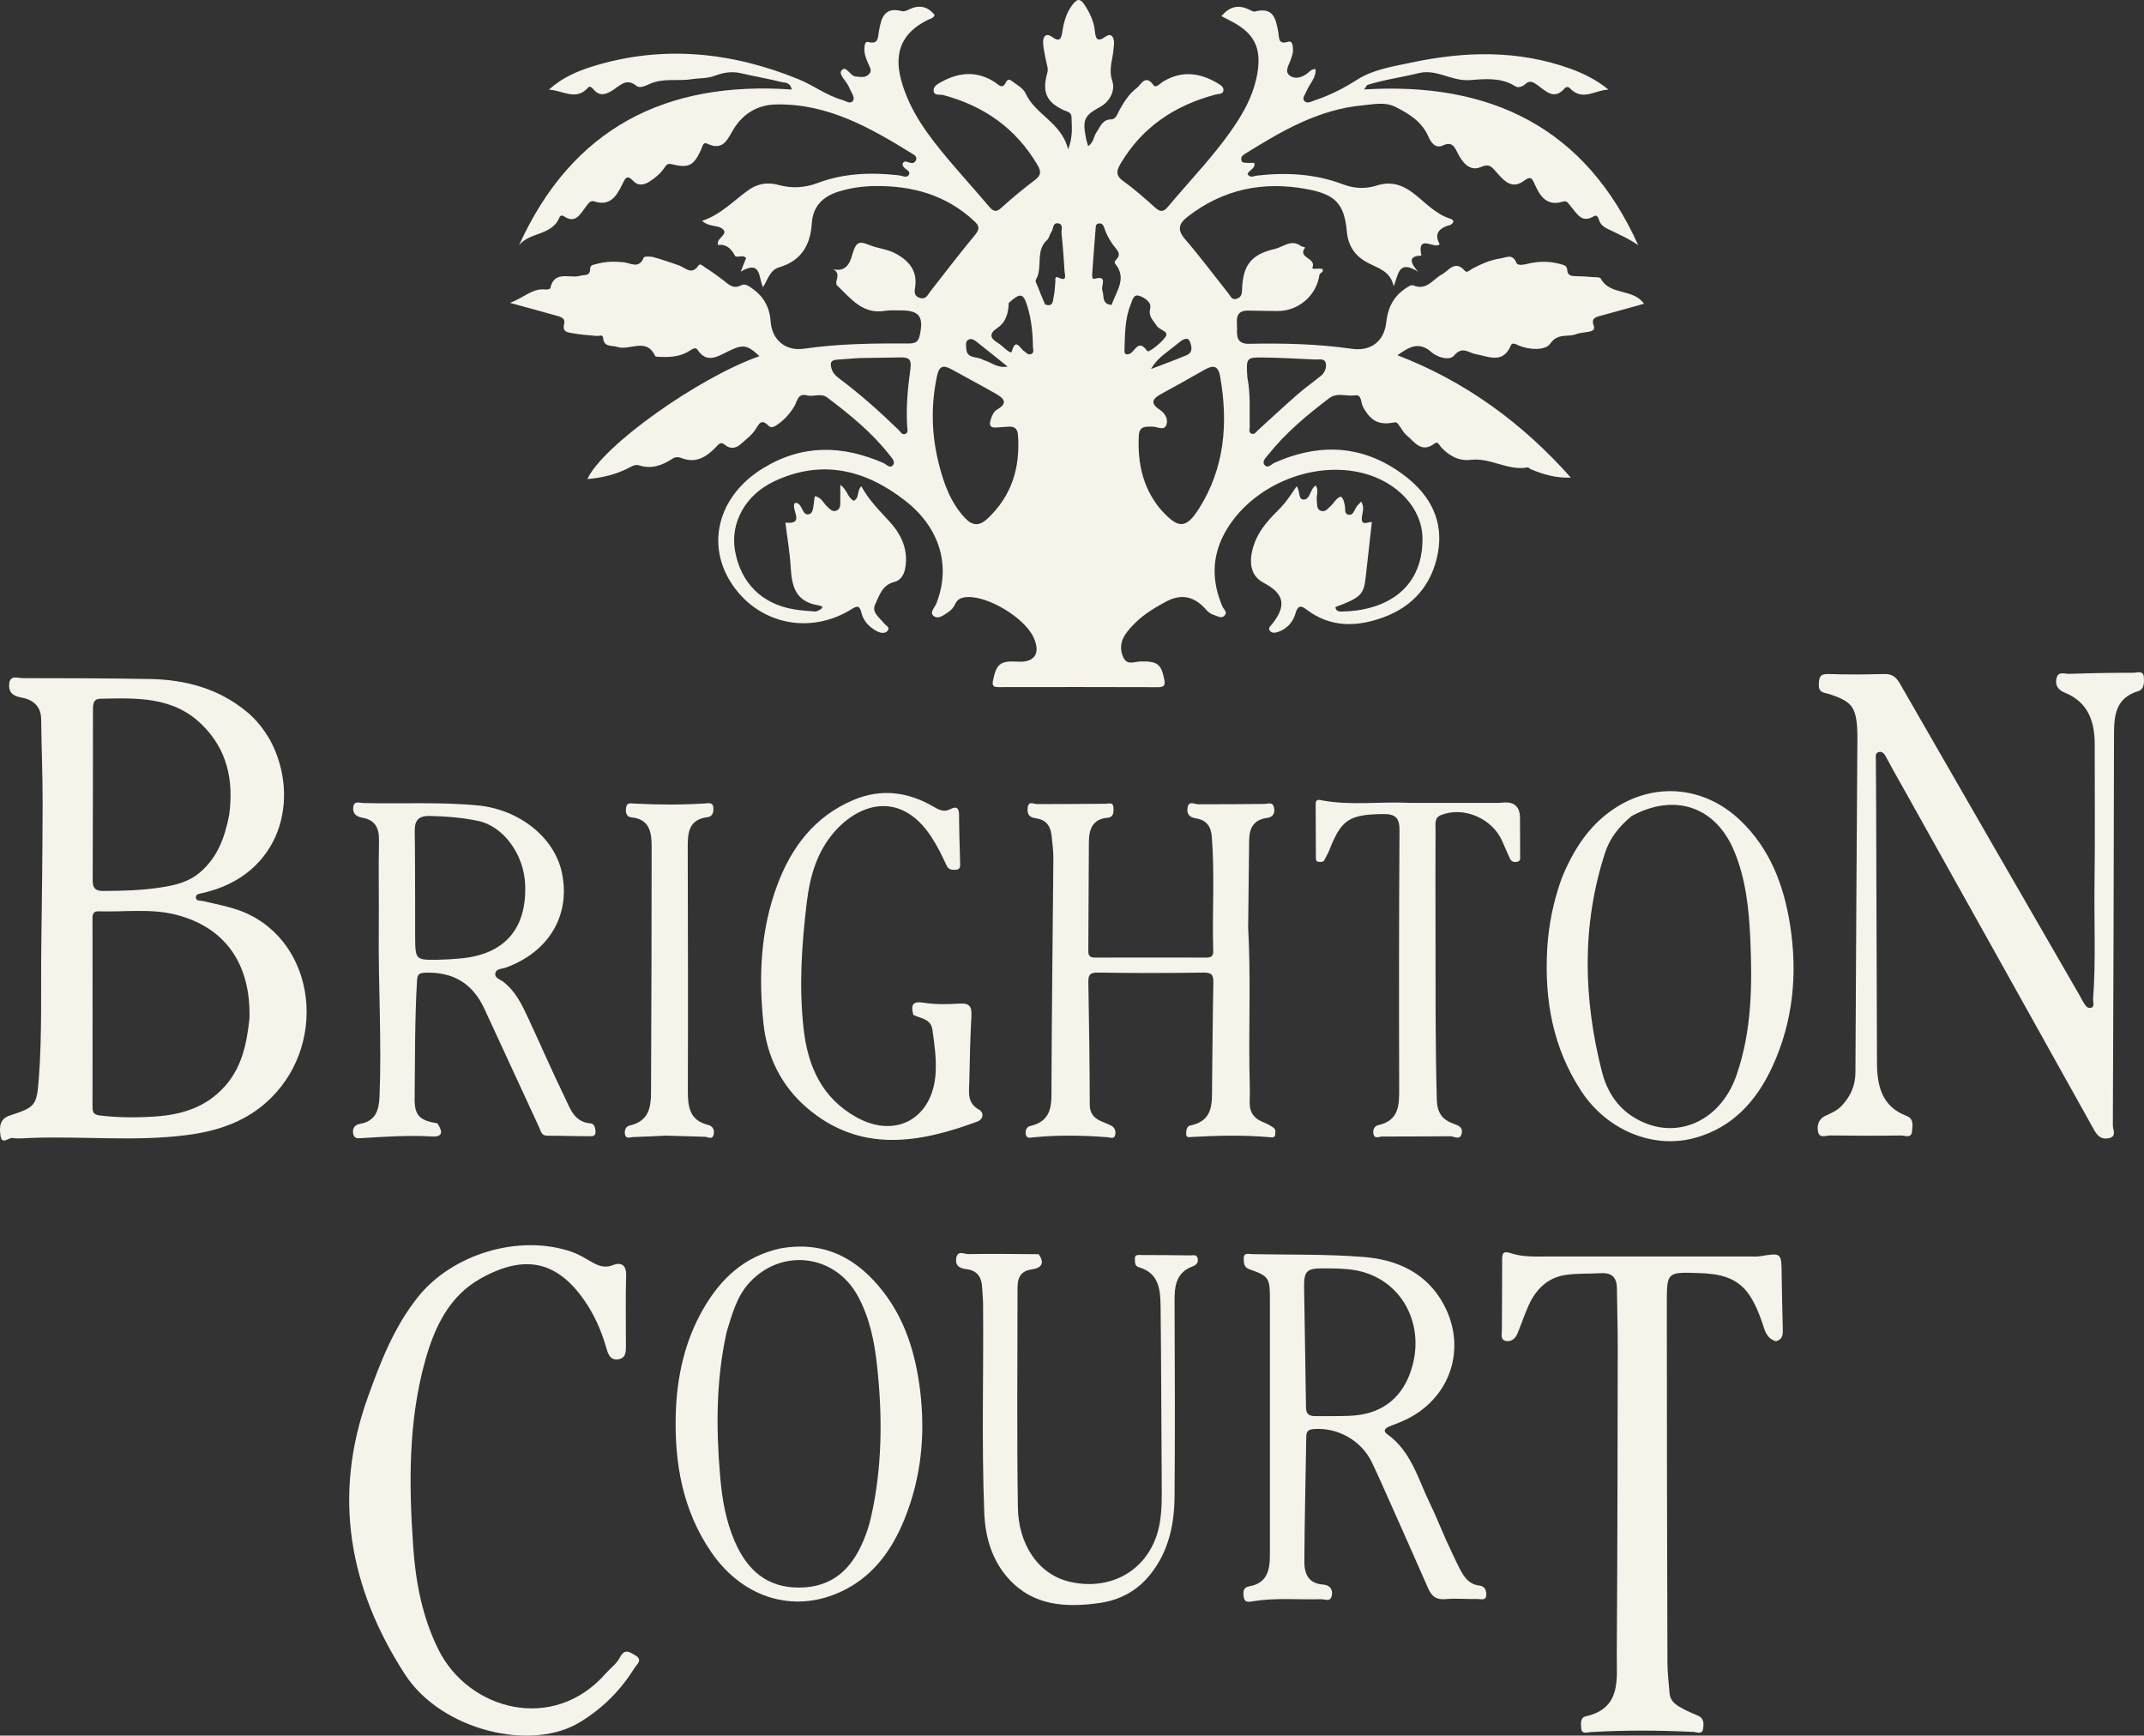 <?xml version="1.0" encoding="UTF-8"?>
<svg id="_レイヤー_2" data-name="レイヤー 2" xmlns="http://www.w3.org/2000/svg" viewBox="0 0 592.01 479.18">
  <rect x="0" y="0" width="592.01" height="479.18" fill="#333333" stroke="none"/>
  <defs>
    <style>
      .cls-1 {
        fill: #f6f3eb;
        stroke-width: 0px;
      }
    </style>
  </defs>
  <g id="Layer_1" data-name="Layer 1">
    <path class="cls-1" d="M524.02,214.89c-1.15-2.08-2.2-3.91-3.17-5.78-.47-.9-1.02-1.76-2.12-1.46-1.04.28-.76,1.36-.76,2.14,0,3.56.05,7.11.07,10.67.08,24.3.15,48.6.24,72.9.02,6.36,1.29,12.1,8.11,14.71,2.17.83,1.69,2.65,1.57,4.21-.16,2.16-1.97,1.2-3.03,1.22-6.52.09-13.04.08-19.56-.01-1.14-.02-2.91.9-3.34-.94-.42-1.79.13-3.61,1.99-4.48,1.62-.75,3.28-1.46,4.5-2.76,2.42-2.57,3.8-5.54,3.81-9.23.13-30.58.35-61.16.54-91.74,0-1.18.02-2.37-.07-3.55-.43-5.71-1.71-7.19-7.59-9.13-1.3-.43-3.08-.26-2.99-2.64.07-1.97.24-3.01,2.65-2.93,5.09.19,10.2.15,15.29,0,2.18-.06,3.35.72,4.44,2.62,16.52,28.78,33.12,57.51,49.71,86.25.29.51.53,1.06.85,1.55.51.78.97,1.9,2.01,1.76,1.39-.19.72-1.55.78-2.34.81-10.77.24-21.56.4-32.34.18-12.68.03-25.37.05-38.06.01-6.38-1.82-11.67-8.27-14.3-1.77-.72-2.7-1.93-2.3-3.87.45-2.18,2.28-1.27,3.51-1.31,5.92-.2,11.85-.32,17.77-.3.95,0,2.69-.73,2.85,1.1.12,1.48.18,3.45-1.59,3.99-6.32,1.91-6.63,6.89-6.64,12.18-.07,35.92-.15,71.84-.32,107.76,0,1.12,1.18,2.99-1.13,3.47-2.05.43-3.12-.61-4.09-2.36-17.97-32.28-36.01-64.52-54.16-97.01Z"/>
    <path class="cls-1" d="M160.38,475.31c-13.24,8.45-38.46,2.63-48.61-13.11-15.33-23.75-20.01-49.09-10.24-76.34,3.51-9.8,7.24-19.42,13.81-27.69,9.55-12.02,28.08-17.55,42.57-12.54,1.76.61,3.41,1.61,5.04,2.55,1.98,1.14,3.76,2.09,6.28,1.1,2.22-.87,3.75-.09,3.66,2.9-.19,6.28-.05,12.56-.06,18.85,0,1.76.21,3.91-2.09,4.26-2.47.37-2.94-1.84-3.47-3.64-1.31-4.45-3.18-8.64-5.8-12.45-7.56-10.99-16.48-13.09-28.79-6.2-8.68,4.86-12.7,13.45-15.27,22.63-4.68,16.77-4.51,33.95-3.34,51.08.67,9.87,2.47,19.64,6.98,28.71,8.34,16.78,31.72,23.08,46.13,6.69,1.33-1.51,3.1-2.77,3.99-4.5,1.32-2.56,2.64-1.52,4.22-.61,2.21,1.26.46,2.48-.15,3.47-3.74,6.01-8.57,10.98-14.85,14.85Z"/>
    <path class="cls-1" d="M490.34,370.3c-2.66-.84-3.04-3.05-3.71-5.03-.91-2.68-1.97-5.28-3.55-7.66-3.35-5.07-8.45-5.95-13.97-6.13-8.72-.28-8.86-.35-8.86,8.21,0,33.08.07,66.16.17,99.23,0,2.84.36,5.67.58,8.5.19,2.51,2.12,3.52,4.01,4.51,1.25.66,2.57,1.19,3.87,1.76,1.72.75,1.58,2.34,1.38,3.66-.24,1.61-1.75.85-2.65.81-9.48-.46-18.95-.51-28.43.05-.94.06-2.41.65-2.55-.97-.11-1.2-.35-3.02,1.2-3.37,9.96-2.25,8.55-10.23,8.6-17.21.2-28.21.22-56.43.27-84.64,0-5.45-.17-10.9-.23-16.35-.03-2.94-1.39-4.34-4.4-4.16-3.19.19-6.42.02-9.57.45-4.99.68-8.28,3.83-10.33,8.27-1.18,2.56-2.05,5.25-3.12,7.86-.58,1.44-1.74,2.45-3.26,2.13-1.56-.33-1.08-1.9-1.08-3.01,0-6.4.1-12.8.07-19.21,0-1.75.08-2.77,2.31-2.03,3.53,1.18,7.24.93,10.91.93,18.38-.01,36.76,0,55.13,0,.95,0,1.91.08,2.84-.07,5.98-.97,5.94-.98,5.99,5.09.05,4.97.21,9.94.31,14.92.03,1.42.14,2.91-1.93,3.48Z"/>
    <path class="cls-1" d="M344.67,256.55c.68,12.91.17,25.47.32,38.02.04,3.2.2,6.4.08,9.6-.11,2.93,1.2,4.66,3.81,5.69.98.38,1.93.9,2.78,1.5.63.45.55,1.26.44,1.97-.13.84-.82.7-1.37.65-7.2-.64-14.41-.48-21.61-.08-.67.04-1.58.31-1.59-.77,0-.93.08-2.18,1.14-2.39,6.66-1.36,5.94-6.56,6.01-11.33.13-9.36.16-18.72.36-28.07.04-2.09-.39-2.85-2.7-2.82-9.72.15-19.44.15-29.15,0-2.28-.04-2.71.66-2.67,2.76.22,11.25.36,22.5.39,33.74,0,2.26,1.05,3.52,2.86,4.41,1.05.52,2.21.85,3.21,1.44.88.52,1.19,1.5.95,2.49-.3,1.23-1.31.67-2.04.62-6.85-.53-13.7-.65-20.56.02-.77.07-1.76.44-2.07-.71-.28-1.05.25-2.19,1.1-2.38,6.54-1.47,5.96-6.4,5.98-11.37.08-20.73.34-41.46.52-62.2.02-2.25-.24-4.46-.5-6.7-.32-2.83-1.7-4.36-4.36-4.73-1.81-.25-2.43-1.1-2.24-2.84.22-2.1,1.6-1.07,2.62-1.07,6.27-.02,12.54-.03,18.81-.09,1.04-.01,2.22-.58,2.28,1.2.04,1.26-.04,2.52-1.62,2.66-4.2.35-5.15,3.2-5.18,6.67-.09,10.06-.08,20.12-.16,30.18-.01,1.46.67,1.76,1.96,1.76,10.19-.03,20.38-.03,30.58,0,1.31,0,1.99-.34,1.95-1.77-.31-10.53.44-21.07-.39-31.6-.23-2.95-1.54-4.62-4.39-5.07-1.68-.27-2.58-1.1-2.32-2.85.33-2.19,1.85-1.04,3-1.04,6.04,0,12.08-.04,18.12-.09,1.09,0,2.45-.77,2.79,1.12.29,1.62-.44,2.54-1.99,2.75-3.68.49-4.87,2.82-4.9,6.22-.06,8.06-.21,16.11-.28,24.52Z"/>
    <path class="cls-1" d="M252.18,280.17c-.72-2.79-.17-3.81,2.85-3.33,3.25.52,6.63.45,9.93.24,2.78-.18,3.41.85,3.27,3.42-.33,6.03-.45,12.07-.58,18.1-.06,2.89-.71,5.89,2.71,7.79,1.32.73,1.31,2.6-.54,3.28-15.85,5.86-32.27,8.89-47.08-3.87-7.1-6.12-11.01-14.24-11.95-23.39-1.33-12.91-.79-25.78,3.87-38.15,3.94-10.47,10.29-18.8,20.85-23.33,7.62-3.27,15-2.38,22.07,1.68,1.61.93,3.01,1.77,4.9.76,1.56-.83,2.34-.34,2.34,1.57.02,4.5.18,9,.3,13.5.02.9-.05,1.65-1.24,1.69-1.1.04-1.95.04-2.55-1.26-1.22-2.67-2.54-5.33-4.14-7.78-8.27-12.66-19.67-9.6-26.84-1.37-4.76,5.47-6.7,12.21-7.55,19.2-1.41,11.64-2.22,23.31-.91,35.06,1.16,10.45,5.08,19.19,14.61,24.49,10.86,6.04,21.02.32,21.84-12.07.27-4.06-.3-8.01-.86-12-.44-3.19-3.1-3.1-5.32-4.22Z"/>
    <path class="cls-1" d="M286.78,346.27c1.91,2.57.56,3.87-1.8,4.18-3.21.43-4.02,2.36-4.02,5.16.01,20.26-.22,40.53.11,60.79.15,9.3,5.13,18.4,14.79,20.42,11.84,2.48,22.2-4.15,24.34-16.15.67-3.77.61-7.53.58-11.32-.11-16.11-.13-32.23-.31-48.34-.05-4.66-.25-9.46-6-11.14-1.26-.37-1.04-1.53-1.1-2.36-.09-1.26,1.08-1.01,1.82-1.01,4.5,0,8.99.04,13.49.1.76,0,1.74-.36,2.02.84.29,1.18-.48,1.87-1.36,2.19-4.56,1.68-5.04,5.35-5.02,9.51.08,18.01.16,36.03,0,54.04-.06,7.79-1.65,15.22-6.74,21.56-3.7,4.6-8.52,7.08-14.17,7.86-9.18,1.26-18.1.77-24.88-6.7-4.63-5.1-6.49-11.52-6.75-18.25-.76-19.19-.16-38.39-.33-57.58-.01-1.53-.18-3.07-.26-4.6-.14-2.81-1.27-4.69-4.35-5.07-1.56-.19-3.06-.7-2.82-2.86.28-2.51,2.2-1.28,3.27-1.3,6.4-.11,12.8-.02,19.49.03Z"/>
    <path class="cls-1" d="M389.16,221.66c7.94,0,15.52,0,23.1,0,.83,0,1.67.05,2.49-.05q4.95-.59,4.96,4.27c0,3.44.05,6.87.03,10.31,0,.64.23,1.5-.74,1.73-.88.21-1.67.01-2.08-.89-.72-1.59-1.42-3.18-2.11-4.78-2.74-6.32-10.7-9.72-16.92-7.21-1.9.77-1.49,2.49-1.5,3.95-.04,9-.03,18.01-.01,27.01.03,15.87-.08,31.74.36,47.61.1,3.6,1.48,5.51,4.57,6.62,1.28.46,2.64.91,2.32,2.6-.41,2.16-2.05.87-3.15.88-6.27.06-12.54.05-18.81.07-.86,0-2.03.76-2.39-.59-.29-1.08.08-2.28,1.33-2.56,5.71-1.28,5.76-5.52,5.74-10.14-.07-23.69-.07-47.39.09-71.08.03-3.61-1.05-4.71-4.63-4.66-9.28.15-11.45,1.48-14.8,10.1-.34.87-.86,1.67-1.26,2.52-.33.7-.94.59-1.51.59-.83.01-.89-.58-.89-1.2-.03-4.96-.05-9.92-.06-14.88,0-1.43,1.12-1.01,1.8-.89,7.88,1.45,15.83.29,24.09.66Z"/>
    <path class="cls-1" d="M183.69,313.55c-3.17.13-6.01.3-8.85.38-.84.03-2.05.64-2.29-.83-.16-.99.24-2.1,1.24-2.33,6.34-1.41,5.95-6.44,5.98-11.11.11-22.03.16-44.07.16-66.1,0-3.83-.61-7.42-5.62-7.9-1.47-.14-1.63-1.57-1.41-2.81.24-1.36,1.31-1.03,2.25-.99,6.51.33,13.01.38,19.52-.04.94-.06,2.08-.35,2.28.96.18,1.21-.1,2.65-1.52,2.82-5.45.65-5.54,4.51-5.53,8.63.05,22.27.11,44.54.03,66.81-.01,4.44.4,8.27,5.6,9.54,1.39.34,1.86,1.54,1.49,2.8-.39,1.35-1.53.5-2.36.47-3.55-.1-7.1-.21-10.97-.32Z"/>
    <path class="cls-1" d="M441.92,76.85c-.19-.37-1.33-.3-2.03-.35-1.54-.12-3.08-.23-4.62-.25-1.26-.02-2.43-.05-2.52-1.73-.06-1.26-1.01-1.36-1.96-1.63-2.8-.78-5.59-.79-8.42-.19-1.26.27-3.23.86-3.66-.16-1.1-2.62-2.76-1.44-4.36-1.2-2.73.4-5.21,1.49-7.64,2.74-.7.36-1.62,1.39-2.2.72-2.76-3.19-4.46-.06-6.41.99-2.5,1.34-4.18,4.57-7.89,2.98-.57-.24-1.72.57-2.46,1.1-3.1,2.2-4.57,5.34-4.96,9.04-.55,5.24-4.17,8.15-9.51,7.39-9.41-1.35-18.88-1.58-28.34-1.38-3.31.07-3.43-1.93-3.37-4.07.06-2.16-.81-5.15,3.08-5.1,2.73.03,5.45.12,8.18.12,5.73,0,10.67-4.28,11.49-9.94.1-.67,1.32-.73.84-1.65-.96-.38-3.07.34-2.75-.44,1.1-2.7-4.18-2.59-2.09-5.41.2-.27-.8-.27-1.11-.5-2.67-2.01-4.95.3-7.26.82-6.48,1.48-8.75,4.51-8.98,11.06-.04,1.13-.07,2.09-1.31,2.61-1.46.6-1.83-.59-2.45-1.38-3.97-5.01-7.79-10.14-11.96-14.98-2.31-2.68-1.76-4.33.77-6.29,9.79-7.57,20.78-9.79,32.79-7.57,7.92,1.47,10.39,4.01,11.1,11.81.36,3.96,2.31,6.67,5.6,8.45,2.92,1.58,6.43,2.32,7.3,6.56,1.38-3.01,1.15-7.52,6.77-4.01-3-3.31-1.83-4.42.9-4.42-1.34-6.37,3.92-1.51,5.04-3.21q-2.07-3.61,2.28-5.1c.22-.08.49-.07.68-.18.94-.56,1.24-1.3,0-1.7-4.22-1.35-7.03-4.65-10.39-7.19-2.97-2.25-6.17-3.21-9.97-1.98-2.96.96-6.16.84-9.03-.25-7.85-3.01-15.89-3.44-24.11-2.49-.83.1-1.8.78-2.5-.46.4-1.13,2.28-1.45,1.85-3.07-2.83.06-3.31.01-3.5-.56-.4-1.21.5-1.65,1.32-2.16,9.97-6.21,20.11-12.06,32.14-13.16,2.99-.27,6.11-1.04,9.04.44,3.81,1.92,7.34,4.09,9.15,8.32.62,1.45,1.89,3.23,3.82,2.36,2.71-1.23,3.29.26,4.29,2.24,1.22,2.41,3.26,4.95,6.22,3.71,2.22-.94,2.78-.42,4.15,1.11,1.95,2.18,4.23,5.26,7.71,2.75,1.93-1.39,2.26-1.04,3.1.85,1.44,3.26,3.34,6.2,7.78,4.8,1.24-.39,1.57.66,2.19,1.34,1.69,1.87,2.93,4.79,6.38,2.69.85-.52,1.21.41,1.42,1.09.39,1.24,1.34,1.91,2.42,2.44,2.86,1.38,5.78,2.65,8.39,4.47-14.58-32.41-40.69-45.17-75.69-42.99.66-.91.76-1.2.94-1.26,4.62-1.46,9.44-2.09,14.13-3.25,4.98-1.24,9.03,2.29,14.12,1.92,3.78-.28,8.65-.85,12.57,1.72.69.45,1.9.17,2.66-.54,1.34-1.25,2.22-.68,3.57.29,2.14,1.53,4.49,4.15,7.33.87.47-.54,1.06-.56,1.53-.06,3.49,3.67,7.05.4,10.64.35-3.26-2.65-6.82-4.44-10.59-5.8-14.38-5.16-28.99-4.81-43.7-1.7-5.2,1.1-10.71,1.94-15.12,4.76-3.75,2.4-7.52,4.31-11.67,5.69-1.01.34-2.15,1.07-2.94.14-.66-.77.27-1.74.6-2.6.79-2.04,2.72-3.66,2.53-6.16-1.07,0-1.51.55-2.06,1.01-1.46,1.25-3.41,1.89-4.93.89-1.75-1.15-.39-2.94.12-4.45.3-.89.67-1.83.64-2.74-.03-.92-.07-2.67-1.4-2.24-2.76.88-2.41-1.26-2.63-2.47-.68-3.7-1.24-7.28-6.5-5.89-.47.12-1.11-.3-1.64-.56-2.97-1.44-5.42-.76-7.6,1.83.89.47,1.72.91,2.55,1.33,6.43,3.28,8.57,7.28,7.39,14.41-.8,4.84-2.88,9.22-5.53,13.33-5.53,8.6-12.73,15.84-19.24,23.64-1.22,1.46-2.12,1.35-3.46.15-2.83-2.52-5.66-5.06-8.74-7.25-2.22-1.58-1.99-2.91-.78-4.94,6.02-10.13,15.05-16.06,26.23-19.03.79-.21,1.9-.04,2.11-.97.24-1.05-.72-1.63-1.54-2.12-4.92-2.94-9.88-3.58-15.04-.51-.82.49-2.03,1.96-2.68,1.04-2.28-3.18-3.45-.13-4.66.78-2.08,1.57-3.51,3.8-4.78,6.11-.55.99-.92,2.5-2.26,2.53-2.45.05-2.96,1.96-4.01,3.48-.83,1.2-.83,2.92-2.36,3.92-.24-.88-.47-1.54-.6-2.22-.98-5.04-.51-6.21,3.89-8.6,2.97-1.61,4.19-4.79,3.38-7.17-1.11-3.27.14-5.92.34-8.84.05-.71.21-1.43.12-2.12-.19-1.46-.92-2.29-2.38-1.25-2.35,1.67-2.68.41-2.91-1.7-.28-2.6-1.39-4.9-2.83-7.12-1.33-2.04-2.2-1.49-3.37.03-1.63,2.13-2.33,4.61-2.73,7.17-.31,1.95-.56,3.35-2.94,1.63-1.69-1.22-2.43.03-2.41,1.53.02,1.51.45,3.02.69,4.53.2,1.26.82,2.64.5,3.75-1.49,5.31-.42,8.1,4.39,10.4.93.44,2.23.53,2.26,1.9.06,2.65.48,5.35-.93,8.97-1.86-7.47-9.08-9.55-11.76-15.48-.58-1.28-2.13-2.18-3.36-3.09-.51-.38-1.44-1.24-2.03,0-1.02,2.16-2.05.69-3.04.05-4.89-3.18-9.82-2.83-14.74-.14-1.01.55-2.32,1.21-2.21,2.5.12,1.45,1.74.92,2.62,1.15,11.24,3,20.06,9.15,26.03,19.27,1.04,1.76,1.11,2.83-.62,4.15-3.2,2.43-6.33,4.99-9.3,7.7-1.47,1.35-2.26,1.03-3.38-.29-3.6-4.23-7.33-8.36-10.92-12.6-5.66-6.7-11-13.58-13.38-22.29-2.1-7.73.23-13.2,7.36-16.68.69-.34,1.56-.42,1.87-1.37-1.81-2.19-3.96-2.86-6.62-1.71-.75.33-1.67.86-2.35.68-4.98-1.34-5.79,1.97-6.42,5.56-.29,1.65-.03,3.71-2.97,2.94-.93-.25-1.02,1.18-1.04,1.93-.05,1.43.52,2.75,1.07,4.07.38.92,1.19,1.9.17,2.92-1.07,1.08-2.33.71-3.64.61-1.63-.13-2.59-3.23-3.91-1.66-.92,1.09,1.36,2.93,2.03,4.52.14.33.3.65.45.96.47.95,1.29,2.12.64,2.94-.75.95-1.91.01-2.9-.27-4.35-1.24-8.03-4.08-12.03-5.71-18.4-7.51-37.47-9.57-56.83-3.59-4.4,1.36-8.66,3.21-12.17,6.46,3.7.09,7.48,3.27,10.87-.62.43-.49,1.02,0,1.44.51,1.83,2.24,3.78,1.28,5.62.05,1.95-1.29,3.6-3.19,6.26-.99.91.75,2.5-.04,3.72-.58,3.71-1.65,7.79-.66,11.68-1.29,1.92-.31,4.14-.14,6.19-.92,2.36-.9,4.75-1.3,7.3-.7,3.68.87,7.41,1.47,11.07,2.41.94.24,2.48-.03,2.91,2.08-34.77-2.44-60.64,10.66-75.3,43,2.89-3.69,9.17-2.64,11.16-7.7.2-.52.75-.63,1.18-.34,3.31,2.26,4.53-.61,6.06-2.52.68-.85,1.16-1.95,2.46-1.53,4.3,1.38,6.06-1.54,7.58-4.57.85-1.69,1.21-3.14,3.23-.97,1.15,1.23,2.81,1.02,4.26.1,1.61-1.02,3.09-2.22,4.16-3.79.52-.76.88-1.34,1.91-1.09,4.83,1.17,6.14.54,8.22-3.86.37-.79.57-2.36,1.68-1.81,4.61,2.26,5.75-1.43,7.43-4.12,2.7-4.33,6.77-6.58,11.64-6.68,14.27-.3,26.09,6.47,37.71,13.66.58.36,1.28.82.94,1.68-.39.99-1.22.95-2.07.64-.55-.2-1.15-.46-1.54.22-.29.49.05.88.36,1.24.56.65,2,1.09,1.17,2.15-.57.73-1.77.08-2.7-.03-7.61-.85-15.14-.61-22.39,2.13-3.56,1.35-7.17,1.53-10.76.54-3.13-.87-5.95-.33-8.42,1.46-4.07,2.93-7.53,6.71-12.72,8.45,1.89,1.69,4.19,1.15,5.5,2.11,2.19,1.61-1.87,2.71-1.07,4.56q2.92-.46,4.7,3.05c.93.54,2.1-.49,3.02.53-.4,1.02-.8,2.04-1.48,3.76,5.72-3.34,4.87,1.65,6.15,4.3,1.42-2.23,1.85-4.71,4.48-5.49,5.97-1.77,8.61-6.01,8.99-12.1.29-4.65,2.92-7.41,7.42-8.81,3.2-.99,6.48-1.46,9.79-1.52,10.38-.16,19.84,2.38,27.66,9.69,1.45,1.35,1.52,2.21.22,3.78-4.22,5.09-8.24,10.34-12.31,15.56-.79,1.01-1.23,2.38-2.97,1.84-1.82-.56-1.39-2.01-1.24-3.23.52-4.28-1.69-6.88-5.14-8.86-2.42-1.39-5.22-1.53-7.7-2.56-2.75-1.14-3.48-.67-4.43,2.32-.45,1.42-1.18,5.45-5.38,4.42,2.5,1.39.06,3.52,1.11,4.52,3.7,3.5,6.96,8,13.14,6.98,1.39-.23,2.84-.12,4.26-.13,5.27-.02,6.54,1.66,5.37,6.92-.37,1.65-1.09,2.22-2.91,2.21-9.71-.04-19.42.04-29.07,1.45-5.07.74-8.84-2.46-9.17-7.47-.25-3.75-1.81-6.78-4.87-8.99-.94-.68-2.15-1.64-3.19-1.09-2.34,1.26-3.6-.28-5.13-1.44-1.6-1.21-3.23-2.39-4.93-3.45-.51-.32-1.34-1.25-1.82-.54-1.91,2.82-3.61.6-5.41-.03-2.33-.81-4.67-1.64-7.05-2.28-.85-.23-2.53-.23-2.66.11-1.28,3.29-3.63,1.5-5.57,1.31-2.49-.24-4.95-.25-7.38.46-.78.23-1.83.21-1.83,1.29,0,2.21-1.53,1.62-2.86,2-2.81.8-7.09-1.61-8.15,3.43-.04.21-.86.4-1.28.35-3.6-.45-5.9,2.19-9.84,3.69,4.84,1.33,8.69,2.35,12.51,3.44,1.21.35,2.88.6,2.42,2.41-.58,2.3,1.16,2.3,2.37,2.53,2.2.41,4.46.54,6.69.75.63.06,1.61-.54,1.71.53.23,2.68,2.35,1.98,3.92,2.5,3.41,1.11,8.01-2.73,10.46,2.5.13.29,1.11.22,1.7.25,2.76.13,5.42-.17,7.82-1.69.69-.44,1.62-1.13,2.18-.27,2.46,3.78,5.47,1.92,8.06.62,4.34-2.17,5.5-2.21,9.03,1.14-16.9,5.93-43.4,24.79-47.5,33.92,3.99-.33,7.71-1.2,11.21-2.97.96-.49,1.95-1.16,3.01-.81,3.5,1.13,6.47,0,9.33-1.88.74-.49,1.63-.45,2.41-.14,3.97,1.58,6.91-.31,9.47-2.95.95-.98,1.34-1.7,2.73-.55,1.32,1.09,2.93.8,4.21-.37,1.4-1.27,3.02-2.43,4.01-3.99,1.1-1.73,1.68-3.08,3.72-.97.67.7,1.76.05,2.57-.54,1.86-1.33,3.34-3.01,4.49-4.96.84-1.43.88-3.64,3.51-2.96,1.8.46,3.84-.71,5.51.56,6.25,4.7,12.31,9.63,17.18,15.83.65.83,1.71,1.86,1.07,2.77-.86,1.22-1.84-.12-2.74-.51-11.3-4.92-22.34-5.19-33.19,1.45-12.49,7.65-16.05,21.34-8.27,32.47,7.47,10.68,21.29,13.47,32.56,6.54,1.44-.89,2.33-1.43,2.89.96.51,2.2,2.13,3.91,4.22,5.02,1.04.55,2.29.75,2.97-.09.81-1.01-.58-1.53-1.11-2.22-1.17-1.54-3.37-2.87-2.3-5.1,1.17-2.44,1.92-5.36,5.3-6.18,1.61-.39,2.64-1.89,2.97-3.69.95-5.07-.98-9.3-4.22-12.87-2.82-3.11-5.84-6.02-7.87-9.86-1.31,1.21-.47,3.26-2.09,4.01-1.76-.88-1.86-3.17-3.73-4.37,0,1.78-.02,3.17,0,4.56.02.98,0,2.03-.97,2.49-1.19.56-1.96-.44-2.71-1.14-1.01-.94-1.5-2.45-3.34-2.82-.39,1.69-.27,4.35-1.25,4.84-2.17,1.09-2.03-2.32-3.64-2.92-.2-.08-.44-.04-.62-.05-1.33,1.62,3.09,6.03-2.63,5.44.5,4.08,1.22,8.17,1.46,12.29.31,5.23,1.29,9.52,7.61,10.54,2.21.36.62,1.29-.68,1.73-2.16-.17-4.06-.29-5.92-.6-8.96-1.45-14.85-7.32-16.39-16.26-1.31-7.56,2.78-15.26,10.72-19.04,13.19-6.28,25.32-3.29,36.32,5.32,9.65,7.55,12.6,18.08,8.57,28.34-.44,1.12-2,2.49-.74,3.47,1.33,1.03,2.87-.35,4.11-1.14.75-.48,1.43-1.29,1.79-2.11.69-1.58,1.97-1.91,3.42-1.98,5.89-.27,15.83,5.81,18.26,11.14,2.02,4.43.32,6.98-4.46,6.69-4.73-.29-5.81.63-6.74,5.18-.32,1.57.2,1.85,1.55,1.85,14.7-.02,29.41-.04,44.11.02,1.83,0,1.89-.84,1.62-2.19-.85-4.27-1.98-5-6.56-4.92-1.56.03-3.63,1.17-4.7-1.04-1.06-2.19-.83-4.41.51-6.41.78-1.17,1.76-2.24,2.77-3.23,2.47-2.42,5.42-4.19,8.43-5.81,4.23-2.27,7.79-1.54,11,2.08.64.72,1.32,1.32,2.29,1.59.99.27,2.02,1.14,2.94.13.86-.94-.27-1.7-.6-2.46-2.96-6.82-3-13.62.53-20.16,7.01-12.98,24.02-20.3,38.26-16.68,9.59,2.44,16.4,9.82,16.44,18.06.06,14.79-11.27,20-22.32,20.16-.79.01-1.65-.14-1.72-1.25,6.92-2.55,7.83-3.46,8.34-8.11.55-5.11,1.14-10.22,1.72-15.38-1.19-.02-3.09,1.3-2.74-1.49.16-1.28.75-2.63-.22-4.13-.58.65-1.02,1.04-1.33,1.51-.57.87-.85,2.3-2.08,2.12-1.39-.2-.87-1.69-1.11-2.66-.21-.86-.33-1.79-1.09-2.36-1.37.46-1.79,1.7-2.65,2.46-.83.73-1.62,2.03-2.98,1.42-1.15-.52-.85-1.82-1-2.85-.2-1.34.64-2.78-.31-4.1-1.6,1.01-1.45,3.8-3.25,3.9-1.67.1-.99-2.46-2.02-3.66-1.17,1.67-2.15,3.25-3.32,4.67-1.2,1.46-2.62,2.73-3.89,4.13-2.08,2.3-3.83,4.83-4.74,7.83-1.45,4.8-.47,8.26,2.77,9.96,5.78,3.05,6.47,6.29,2.44,11.41-.42.53-1.19,1.09-.7,1.81.51.75,1.4.7,2.25.42,2.59-.85,4.21-2.78,4.91-5.22.62-2.13,1.48-2.17,2.95-1.04,6.62,5.07,13.88,4.9,21.22,2.23,8.28-3.01,13.48-9.05,15.11-17.71,1.65-8.81-1.98-15.82-8.78-21.12-11.23-8.76-23.46-9.58-36.32-3.87-.89.39-1.87,1.74-2.78.56-.74-.96.36-1.93,1-2.74,4.83-6.06,10.72-10.97,16.85-15.63,2.27-1.73,4.82-.43,7.22-.81,1.82-.28,1.52,2.06,2.14,3.2,2.11,3.86,4.39,5.12,8.56,4.29.81-.16,1.02.31,1.34.73.72.92,1.25,2.05,2.12,2.78,2.22,1.85,4.08,5.11,7.78,2.28.91-.7,1.26.51,1.81,1.09,2.2,2.32,4.81,3.85,8.15,3.44,5.42-.66,10.25,3.1,15.71,2.09.26-.05.58.39.9.52,3.47,1.45,7.04,2.47,11.02,2.3-13.3-14.99-29-26.52-47.87-33.79,2.99-2.08,5.79-4.04,9.37-.86,1.74,1.54,5.05,2.39,6.22.99,2.33-2.78,3.98-.79,6.06-.42,3.5.63,7.49,2.79,9.66-2.42.38-.92,1.34-.34,2.15.01,3,1.31,7.41,1.39,8.67-.43,2.15-3.1,4.82-1.78,7.11-2.66,1.19-.45,2.54-.45,3.8-.74.86-.19,1.57-.54,1.13-1.7-.76-2.05.7-2.35,2.16-2.73,3.93-1.05,7.85-2.17,11.76-3.25-3.1-4.35-9.5-2.18-12.02-7.07ZM251.42,101.58c-.74,5.37-1.29,10.79-.92,16.24.04.66.35,1.52-.4,1.92-1.01.53-1.4-.48-1.96-1.03-5.17-5.02-10.53-9.81-16.31-14.14-.91-.68-1.77-1.4-2.18-2.67-.51-1.61-.35-2.48,1.47-2.61,1.88-.13,3.76-.27,5.98-.43,4.11-.07,7.89-.14,11.67-.18,1.92-.02,2.99.37,2.64,2.9ZM267.25,93.89c.76-.58,1.62-.16,2.29.37,2.74,2.16,5.45,4.35,8.69,6.95-2.96.5-4.5-1.23-6.66-1.8-1.74-1.16-4.63-.19-4.76-3.18-.04-.81-.3-1.78.44-2.34ZM272.66,143.19c-2.38,2.23-4.25,1.93-6.31-.29-3.91-4.22-5.76-9.47-7.12-14.85-2.03-7.99-2.22-16.06-.51-24.21.66-3.13,1.97-2.99,4.12-1.82,3.11,1.69,6.21,3.39,9.54,5.22,1.05.6,1.88,1.06,2.7,1.53,2.17,1.24,3.27,2.53.34,4.24-1.04.61-1.51,1.7-1.87,2.87-.48,1.55-.13,2.29,1.58,2.15,1.06-.09,2.13-.12,3.19-.22,1.72-.17,2.64.46,2.77,2.31.64,8.96-1.7,16.77-8.42,23.08ZM284.54,97.8c-.79.21-1.22-.53-1.8-.89-1.07-.64-2.28-3.8-3.34.1-.17.61-.98-.03-1.42-.37-.83-.66-1.59-1.43-2.48-1.98-2.26-1.38-2.36-2.6-.08-4.13,2.33-1.57,3.02-4,3.12-6.89,3.2-2.89,4.01-2.76,5.14.92,1.12,3.62,1.5,7.38,1.53,11.17,0,.72.51,1.76-.66,2.08ZM292.36,76.68c-1.26-.61-.89.49-.95,1.07-.15,1.41-.15,2.85-.47,4.21-.26,1.08-.05,2.88-2.36,2.1-.79-1.75-1.4-3.29-1.98-4.83-.25-.65-.83-1.56-.59-1.95,2.06-3.4-.26-8.02,3.14-11.05.57-.5.65-1.51,1.14-2.14.64-.84.28-2.76,2-2.4,1.4.3.72,1.79.82,2.73.37,3.52.64,7.06.85,10.59.06.93.78,2.81-1.59,1.66ZM306.93,84.19c-2.82-.25-1.99-2.52-2.56-4.06-.44-1.18,1.72-4.26-2.23-3.14-.69.2-.58-1.11-.53-1.74.27-4.01.58-8.02.91-12.02.05-.64-.04-1.49,1.01-1.55.94-.05,1.22.73,1.42,1.33.72,2.16,1.89,4.05,3.32,5.79.66.79.98,1.64.24,2.54-.37.45-1.01.94-.56,1.49,3.29,4,.33,7.51-1.02,11.35ZM323.9,95.89c.75-.61,1.31-1.04,1.86-1.49.87-.7,2.19-1.4,2.7-.27.53,1.18,1.16,3.11-.84,3.95-3,1.26-6.07,2.37-9.81,3.81,1.71-3,3.97-4.25,6.09-6.01ZM311.95,97.66c-1.12.46-1.51,0-1.46-1.11.17-4.23.07-8.48,1.73-12.51.49-1.19.74-2.92,2.41-2.35,1.47.5,3.4,1.79,2.97,3.46-.58,2.24.82,3.24,1.85,4.88.91,1.19,3.51,1.44,2.31,3.07-1.24,1.69-4.62,4.34-4.97,3.83-2.49-3.54-3.36.12-4.83.73ZM331.02,140.48c-3.64,5.76-5.87,5.62-11.06-.47-4.6-5.92-5.82-12.49-5.52-19.56.13-2.94,1.85-2.65,3.85-2.66,1.27,0,3.13,1.24,3.77-.47.59-1.57-.34-3.24-1.87-4.23-2.58-1.67-2.05-2.97.35-4.27,4.04-2.19,8.05-4.45,12.04-6.72,2.36-1.34,3.78-1.28,4.34,1.9,2.25,12.86,1.25,25.19-5.88,36.48ZM364.72,103.78c-2.1,1.71-4.34,3.27-6.37,5.05-3.73,3.26-7.37,6.64-11.03,9.98-.51.47-.88,1.24-1.72.93-.9-.33-.52-1.19-.53-1.83-.1-4.48.3-8.99-.65-13.76-.34-5.46-.34-5.53,4.88-5.44,4.61.08,9.21.32,13.81.55,1.09.06,2.7-.47,2.99,1.11.22,1.2-.32,2.55-1.38,3.41Z"/>
    <path class="cls-1" d="M65.3,251.1c-3.01-1-6.15-1.6-9.25-2.33-.78-.18-1.94.06-1.97-1.01-.02-.98,1.1-1.03,1.89-1.21,21.77-4.93,27.04-26.21,18.74-41.98-1.84-3.23-3.93-5.9-6.63-8.11-7.76-6.38-16.86-8.82-26.66-8.99-11.73-.21-23.46-.24-35.19-.24-1.31,0-3.42-.94-3.68,1.49-.23,2.16.75,3.4,3.16,3.82,3.25.56,5.62,2.26,5.66,6.1.08,7.58.41,15.15.4,22.73-.02,13.15-.18,26.31-.36,39.46-.17,12.32.24,24.65-.69,36.94-.57,7.5-.94,7.9-8.01,10.21-2.82.92-2.91,3.21-2.58,5.51.39,2.75,2.21.55,3.31.7,1.74.25,3.54.03,5.32-.03,14.2-.51,28.45,1.04,42.61-.75,8.81-1.11,16.96-3.8,23.52-10.33,16.19-16.12,11.79-44.9-9.59-52ZM25.68,195.68c0-1.46.22-2.73,1.95-2.76,10.07-.22,20.23-.69,28.21,7.23,6.86,6.8,8.71,15.16,7.46,24.77-1.23,6.33-3.24,11.86-8.17,16.01-3.17,2.67-6.93,3.5-10.77,4.09-5.27.81-10.6.95-15.94.96-2.32,0-2.84-1.03-2.83-3,.05-15.76.08-31.53.08-47.29ZM61.9,300.11c-5.19,5.71-11.81,7.64-19,8.14-5.06.35-10.17.34-15.25-.27-1.73-.21-2.11-.81-2.11-2.41.04-17.18.01-34.36,0-51.54,0-1.21-.09-2.49,1.71-2.43,7.19.25,14.46-.87,21.57,1,13.41,3.53,20.5,13.58,20.06,28.65-.78,7.08-2.11,13.51-6.97,18.87Z"/>
    <path class="cls-1" d="M408.48,437.76c-2.99-.35-4.35-2.56-5.54-4.89-1.28-2.51-2.41-5.1-3.74-7.89-1.54-3.48-2.84-6.78-4.39-9.96-3.28-6.73-5.14-14.33-11.75-19.05-1.4-1-.46-1.75.73-2.21,1.54-.61,3.1-1.18,4.59-1.91,12.13-5.93,16.68-19.58,10.35-31.54-4.65-8.78-12.8-12.51-22.07-13.26-10.25-.83-20.58-.6-30.87-.79-.93-.02-2.42-.56-2.36,1.2.04,1.19-.08,2.42,1.71,3.03,5.16,1.78,5.51,2.44,5.51,7.96,0,23.59,0,47.17,0,70.76,0,4.12-.63,7.87-5.7,8.75-1.79.31-1.74,1.73-1.51,3.06.27,1.54,1.5,1.24,2.53,1.07,6.25-1.02,12.54-.39,18.8-.57,1.08-.03,2.74.97,3.01-1.28.24-1.97-1.14-2.67-2.51-2.77-4.11-.29-5.12-3.14-5.11-6.34.05-11.49.37-22.97.53-34.46.02-1.5.54-2,2.05-2.12,6.55-.52,13.12,3.13,16,9.07.93,1.91,1.81,3.84,2.68,5.78,4.32,9.69,8.66,19.37,12.91,29.09.96,2.2,2.21,3.25,4.78,3.01,2.94-.27,5.92.04,8.88-.04.88-.02,2.36.61,2.41-1.16.03-1.28-.44-2.37-1.92-2.55ZM372.64,390.9c-3.08.11-6.16.07-9.57.08-2.02-.04-2.44-.94-2.45-2.54-.13-11.01-.38-22.01-.53-33.02-.06-4.4.72-5.24,4.97-5.23,3.07,0,6.19-.02,9.19.51,12.93,2.3,19.84,15.43,15.11,28.41-2.71,7.43-8.42,11.48-16.72,11.78Z"/>
    <path class="cls-1" d="M163.05,310.15c-4.45-.34-5.58-4.03-7.07-7.1-3.5-7.22-6.7-14.58-10.08-21.85-1.74-3.75-3.51-7.49-6.93-10.14-.86-.67-2.53-1.05-2.17-2.44.31-1.23,1.9-1.11,2.97-1.51,11.87-4.38,17.8-14.44,15.4-26.08-2.04-9.91-11.88-17.57-23.23-18.66-10.54-1.01-21.08-.39-31.62-.66-1-.03-2.59-.74-2.79,1.18-.18,1.74.86,2.58,2.47,2.86,3.58.62,4.72,2.82,4.65,6.34-.17,8.17.02,16.36-.06,24.53-.16,15.4.84,30.79.2,46.19-.16,3.74-1.09,6.72-5.36,7.47-1.28.23-2.11.99-1.94,2.5.21,1.82,1.52,1.49,2.67,1.42,6.38-.39,12.75-.8,19.15-.43,3.08.18,2.95-1.43,1.45-3.63-4.88-.77-6.32-2.21-6.27-6.75.12-10.89.02-21.79.66-32.67.1-1.72.57-2.1,2.22-2.16,7.69-.3,13.13,2.92,16.37,9.94,5.05,10.93,10.08,21.87,15.15,32.79.46.99.57,2.28,2.24,2.27,3.78-.02,7.57.15,11.35.13.77,0,2.07.26,1.96-1.34-.07-1.02-.34-2.12-1.4-2.2ZM126.93,264.64c-2,.17-4.02.31-6.03.34-6.16.08-6.21,0-6.27-6.31-.02-2.49,0-4.97,0-7.82-.03-7.34,0-14.33-.11-21.32-.04-2.91.87-4.31,4.1-4.25,4.51.09,8.96.45,13.37,1.36,7.01,1.45,12.75,9.27,13.03,17.74.41,12.22-5.86,19.24-18.09,20.25Z"/>
    <path class="cls-1" d="M254.05,383.77c-1.23-9.91-4.03-19.24-10.2-27.18-7.05-9.09-16.09-14.09-28.34-11.92-10,2.18-16.5,8.37-21.3,16.67-5.21,9.02-7.34,18.96-7.62,29.19-.36,13.56,1.95,26.61,9.86,38.08,9.04,13.1,23.77,17.2,37.2,10.12,7.88-4.15,12.75-11.1,16.04-19.16,4.7-11.52,5.88-23.49,4.36-35.81ZM240.48,419c-.49,2.17-1.21,4.33-2.08,6.39-3.27,7.79-8.52,12.84-17.6,12.92-9.07.08-14.45-4.85-17.85-12.59-2.54-5.79-3.59-11.98-4.11-18.23-1.12-13.22-1.15-26.42,1.81-39.76,1.54-5.01,2.81-9.84,6.3-13.62,8.86-9.62,23.6-7.82,29.88,3.64,3.3,6.02,4.62,12.59,5.35,19.32,1.53,14.07,1.45,28.08-1.7,41.95Z"/>
    <path class="cls-1" d="M494.28,255.33c-1.72-10.89-5.5-20.98-13.78-28.87-9.81-9.35-23.52-10.69-34.79-3.2-6.96,4.62-11.24,11.33-14.46,19.15-2.35,6.53-3.65,12.98-4.03,19.64-.79,14.03,1.57,27.27,9.42,39.22,7.08,10.78,19.91,16.15,31.61,12.83,10.28-2.91,16.82-10.24,21.14-19.6,5.76-12.49,7.01-25.72,4.89-39.18ZM479.49,296.86c-4.69,13.54-17.99,18.6-29.07,11.16-4.36-2.93-6.88-7.39-8.1-12.16-5.13-20.18-5.63-40.38.88-60.43,1.32-4.06,3.88-7.27,7.33-10.13,12-6.49,23.3-2.54,28.37,9.79,3.15,7.65,4.02,15.74,4.39,23.92.58,12.81.46,25.56-3.8,37.85Z"/>
  </g>
</svg>